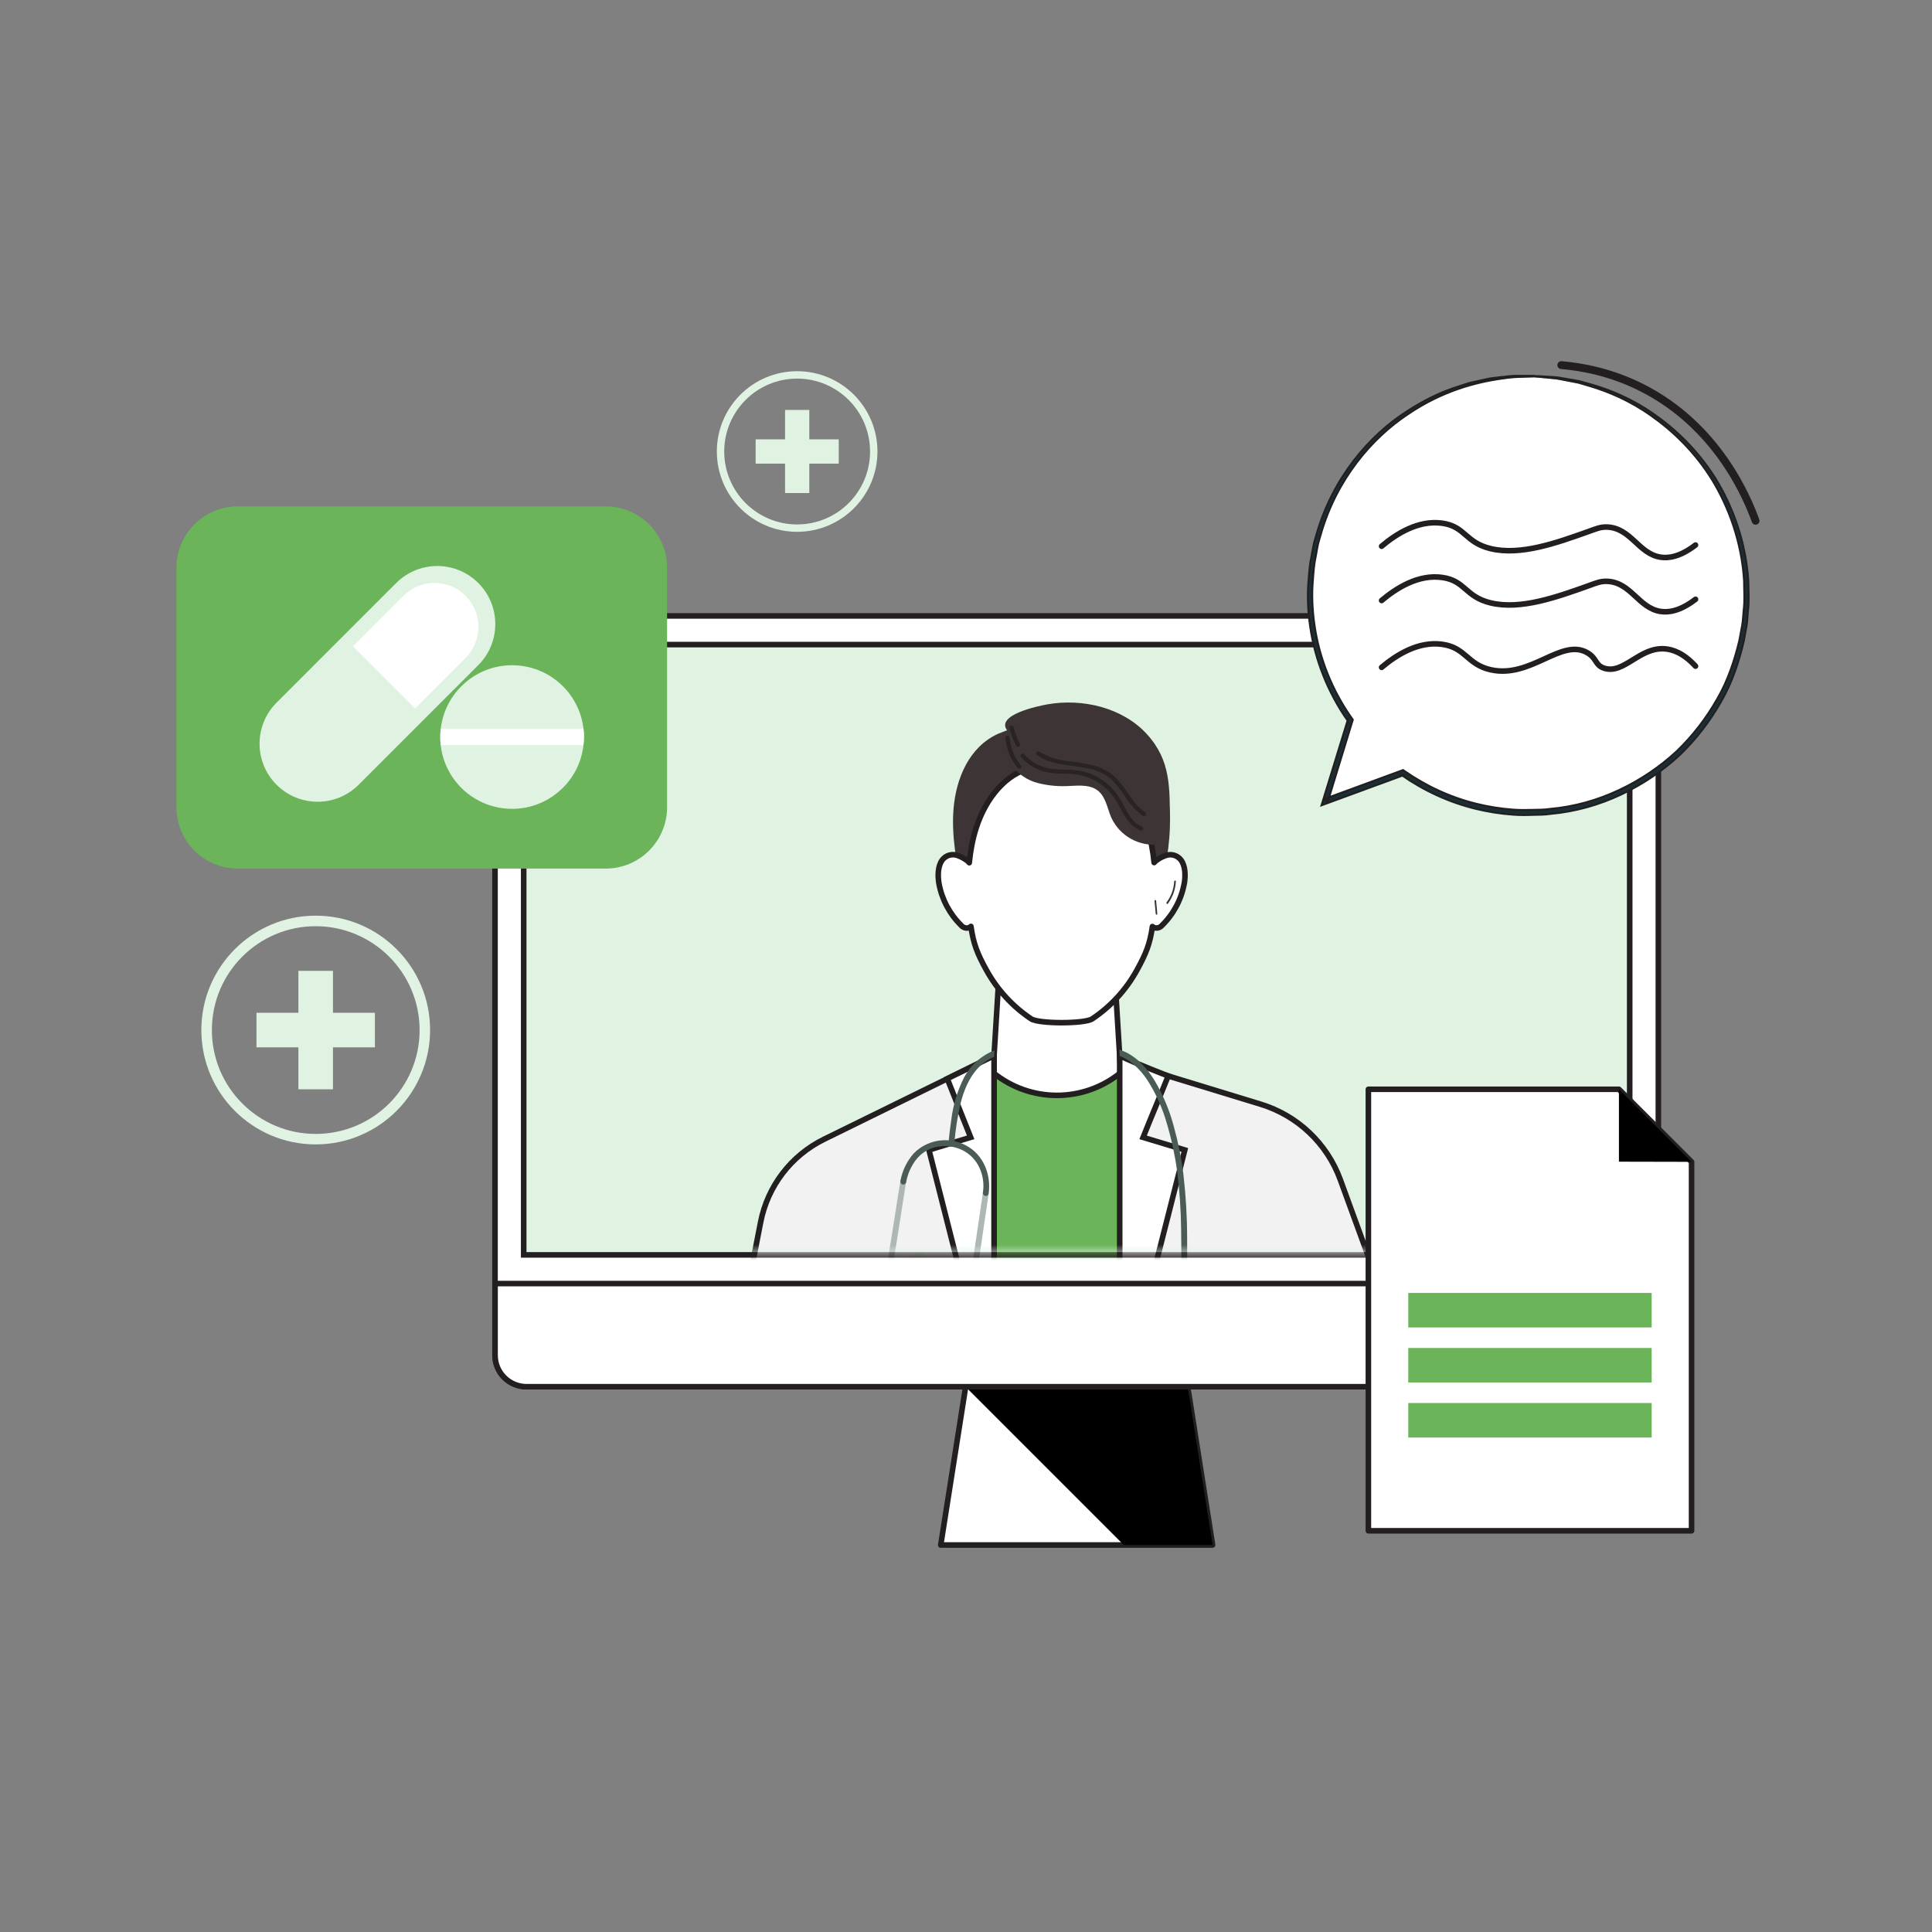 <svg width="246" height="246" viewBox="0 0 246 246" fill="none" xmlns="http://www.w3.org/2000/svg">
<rect x="0" y="0" width="246" height="246" fill="#808080" stroke="none"/>
<path d="M154.398 196.725H119.783L124.025 169.771H150.157C151.572 178.754 152.983 187.737 154.398 196.725Z" fill="white" stroke="#231F20" stroke-width="0.71" stroke-linecap="round" stroke-linejoin="round"/>
<path d="M122.955 176.586L143.099 196.73H154.403C152.988 187.747 151.577 178.764 150.162 169.776H124.029L122.96 176.586" fill="black"/>
<path d="M207.143 176.571H67.043C64.826 176.571 63.029 174.775 63.029 172.557V82.44C63.029 80.223 64.826 78.427 67.043 78.427H207.143C209.36 78.427 211.157 80.223 211.157 82.44V172.557C211.157 174.775 209.36 176.571 207.143 176.571Z" fill="white" stroke="#231F20" stroke-width="0.71" stroke-linecap="round" stroke-linejoin="round"/>
<path d="M207.509 82.074H66.682V159.783H207.509V82.074Z" fill="#E0F3E3" stroke="#231F20" stroke-width="0.71" stroke-miterlimit="10"/>
<path d="M63.034 163.431V172.557C63.034 174.775 64.831 176.571 67.048 176.571H207.143C209.36 176.571 211.157 174.775 211.157 172.557V163.436H63.034V163.431Z" fill="white" stroke="#231F20" stroke-width="0.71" stroke-linecap="round" stroke-linejoin="round"/>
<path d="M77.125 110.597H30.285C25.969 110.597 22.465 107.098 22.465 102.777V72.294C22.465 67.979 25.964 64.475 30.285 64.475H77.12C81.436 64.475 84.94 67.974 84.94 72.294V102.777C84.94 107.093 81.441 110.597 77.12 110.597H77.125Z" fill="#6BB459"/>
<path d="M60.901 84.688L45.667 99.921C42.782 102.807 38.1 102.807 35.214 99.921C32.329 97.036 32.329 92.354 35.214 89.469L50.448 74.235C53.334 71.349 58.016 71.349 60.901 74.235C63.787 77.12 63.787 81.802 60.901 84.688Z" fill="#E0F3E3"/>
<path d="M51.364 75.868L46.692 80.54L46.241 80.99L45.598 81.634L45.286 81.946L44.935 82.302L52.844 90.211L53.2 89.855L53.512 89.543L54.155 88.899L54.606 88.449L59.278 83.777C61.46 81.594 61.46 78.05 59.278 75.868C57.095 73.685 53.551 73.68 51.369 75.868" fill="white"/>
<path d="M74.353 93.849C74.353 93.982 74.353 94.111 74.343 94.24C74.334 94.452 74.319 94.665 74.294 94.873C73.725 99.892 69.196 103.5 64.173 102.931C59.936 102.451 56.595 99.11 56.115 94.873C56.09 94.665 56.076 94.452 56.066 94.24C56.061 94.111 56.061 93.977 56.061 93.849C56.061 93.68 56.061 93.512 56.076 93.344C56.09 93.175 56.1 92.992 56.12 92.819C56.689 87.801 61.218 84.192 66.241 84.762C70.478 85.242 73.819 88.583 74.299 92.819C74.319 92.992 74.334 93.166 74.343 93.344C74.353 93.522 74.358 93.68 74.358 93.849" fill="#E0F3E3"/>
<path d="M74.353 93.849C74.353 93.982 74.353 94.111 74.343 94.24C74.334 94.452 74.319 94.665 74.294 94.873H56.115C56.09 94.665 56.076 94.452 56.066 94.24C56.061 94.111 56.061 93.977 56.061 93.849C56.061 93.68 56.061 93.512 56.076 93.344C56.09 93.175 56.1 92.992 56.12 92.819H74.299C74.319 92.992 74.334 93.165 74.343 93.344C74.353 93.522 74.358 93.68 74.358 93.849" fill="white"/>
<path d="M106.796 55.947H103.049V52.2H99.961C99.961 53.447 99.961 54.7 99.961 55.947H96.214V59.035H99.961C99.961 60.282 99.961 61.535 99.961 62.782H103.049V59.035H106.796V55.947Z" fill="#E0F3E3"/>
<path d="M101.5 67.716C95.853 67.716 91.275 63.138 91.275 57.491C91.275 51.844 95.853 47.266 101.5 47.266C107.147 47.266 111.725 51.844 111.725 57.491C111.721 63.138 107.142 67.711 101.5 67.716ZM101.5 48.206C96.373 48.206 92.215 52.364 92.215 57.491C92.215 62.619 96.373 66.776 101.5 66.776C106.628 66.776 110.785 62.619 110.785 57.491C110.78 52.364 106.628 48.211 101.5 48.206Z" fill="#E0F3E3"/>
<path d="M47.736 128.959H42.396V123.619H37.996C37.996 125.395 37.996 127.177 37.996 128.959H32.656V133.359H37.996C37.996 135.136 37.996 136.917 37.996 138.699H42.396V133.359H47.736V128.959Z" fill="#E0F3E3"/>
<path d="M40.203 145.717C32.161 145.717 25.637 139.199 25.637 131.156C25.637 123.114 32.156 116.591 40.198 116.591C48.241 116.591 54.764 123.109 54.764 131.151C54.754 139.194 48.241 145.707 40.203 145.717ZM40.203 117.932C32.898 117.932 26.979 123.851 26.979 131.156C26.979 138.462 32.898 144.381 40.203 144.381C47.508 144.381 53.428 138.462 53.428 131.156C53.418 123.856 47.503 117.942 40.203 117.932Z" fill="#E0F3E3"/>
<mask id="mask0_49_1726" style="mask-type:luminance" maskUnits="userSpaceOnUse" x="67" y="81" width="142" height="79">
<path d="M208.276 81.767H67.449V159.476H208.276V81.767Z" fill="white"/>
</mask>
<g mask="url(#mask0_49_1726)">
<path d="M145.663 136.061L160.521 140.6C165.217 142.035 168.969 145.589 170.657 150.201C173.567 158.175 176.482 166.143 179.392 174.116L200.298 160.902L206.732 171.716L179.902 188.425C176.467 190.563 171.949 189.514 169.805 186.079C169.667 185.856 169.538 185.624 169.424 185.386L145.658 136.066" fill="#F2F2F2"/>
<path d="M145.663 136.061L160.521 140.6C165.217 142.035 168.969 145.589 170.657 150.201C173.567 158.175 176.482 166.143 179.392 174.116L200.298 160.902L206.732 171.716L179.902 188.425C176.467 190.563 171.949 189.514 169.805 186.079C169.667 185.856 169.538 185.624 169.424 185.386L145.658 136.066" stroke="#231F20" stroke-width="0.71" stroke-miterlimit="10"/>
<path d="M143.188 226.104H125.999V136.056H143.188V226.104Z" fill="#6BB459"/>
<path d="M142.703 136.576C142.703 136.576 142.678 136.596 142.664 136.606C137.932 140.441 131.156 140.427 126.44 136.566C126.672 132.73 126.91 128.89 127.147 125.049C127.321 124.98 127.499 124.91 127.672 124.841C129.969 123.935 132.27 123.03 134.566 122.124C137.036 123.094 139.511 124.069 141.99 125.044C142.213 128.712 142.441 132.384 142.668 136.056C142.678 136.23 142.688 136.403 142.698 136.571" fill="white"/>
<path d="M142.703 136.576C142.703 136.576 142.678 136.596 142.664 136.606C137.932 140.441 131.156 140.427 126.44 136.566C126.672 132.73 126.91 128.89 127.147 125.049C127.321 124.98 127.499 124.91 127.672 124.841C129.969 123.935 132.27 123.03 134.566 122.124C137.036 123.094 139.511 124.069 141.99 125.044C142.213 128.712 142.441 132.384 142.668 136.056C142.678 136.23 142.688 136.403 142.698 136.571" stroke="#231F20" stroke-width="0.71" stroke-linecap="round" stroke-linejoin="round"/>
<path d="M160.694 207.465H142.565V134.423C148.039 137.111 153.512 139.798 158.986 142.486L159.506 168.91C159.902 181.758 160.298 194.612 160.694 207.465Z" fill="#F2F2F2"/>
<path d="M126.573 134.423V207.47H108.444V168.43C104.084 180.887 99.719 193.349 95.353 205.807C95.789 205.772 104.985 205.055 105.187 205.03L94.641 209.959C94.21 210.162 93.695 209.974 93.492 209.544C93.477 209.514 93.463 209.479 93.453 209.445C92.195 205.594 90.938 201.748 89.686 197.903C89.251 196.562 89.162 195.131 89.429 193.75L96.848 155.626C97.744 151.028 100.733 147.118 104.94 145.054L126.568 134.433" fill="#F2F2F2"/>
<path d="M126.573 134.423V207.47H108.444V168.43C104.084 180.887 99.719 193.349 95.353 205.807C95.789 205.772 104.985 205.055 105.187 205.03L94.641 209.959C94.21 210.162 93.695 209.974 93.492 209.544C93.477 209.514 93.463 209.479 93.453 209.445C92.195 205.594 90.938 201.748 89.686 197.903C89.251 196.562 89.162 195.131 89.429 193.75L96.848 155.626C97.744 151.028 100.733 147.118 104.94 145.054L126.568 134.433" stroke="#231F20" stroke-width="0.71" stroke-miterlimit="10"/>
<path d="M126.573 134.423L120.614 137.348L123.594 144.816L118.283 146.42L126.573 179.041V134.418" fill="white"/>
<path d="M126.573 134.423L120.614 137.348L123.594 144.816L118.283 146.42L126.573 179.041V134.418" stroke="#231F20" stroke-width="0.71" stroke-miterlimit="10"/>
<path d="M126.618 133.735C126.603 134.012 126.593 134.284 126.578 134.562C125.826 134.888 125.143 135.358 124.574 135.952C123.381 137.195 122.723 138.853 122.302 140.511C121.911 142.193 121.649 143.906 121.51 145.628C121.51 145.831 121.342 145.999 121.134 146.004C120.926 146.004 120.763 145.836 120.758 145.628C120.862 144.619 120.971 143.609 121.124 142.604C121.347 140.758 121.881 138.957 122.708 137.289C123.534 135.67 124.925 134.408 126.618 133.74" fill="#4B5B56"/>
<path d="M125.158 151.81C124.792 154.433 124.371 157.051 124 159.674C123.678 161.966 123.401 164.401 122 166.326C121.362 167.237 120.451 167.92 119.397 168.276C118.937 168.415 119.135 169.137 119.595 168.999C121.763 168.336 123.158 166.356 123.851 164.287C124.217 163.089 124.475 161.857 124.618 160.61C124.806 159.264 125.004 157.922 125.207 156.581C125.435 155.057 125.668 153.532 125.88 152.008C125.925 151.81 125.811 151.612 125.618 151.548C125.42 151.493 125.217 151.612 125.158 151.81Z" fill="#AEB7B3"/>
<path d="M114.65 150.355C114.215 152.968 113.839 155.591 113.408 158.204C113.007 160.63 112.552 163.218 113.473 165.589C113.883 166.717 114.626 167.697 115.606 168.395C115.784 168.499 116.012 168.44 116.115 168.261C116.219 168.083 116.16 167.856 115.982 167.752C114.259 166.574 113.675 164.361 113.68 162.382C113.715 161.11 113.859 159.843 114.096 158.591C114.304 157.338 114.497 156.081 114.69 154.824C114.908 153.399 115.131 151.978 115.363 150.553C115.413 150.355 115.294 150.157 115.101 150.093C114.903 150.038 114.7 150.157 114.641 150.355" fill="#AEB7B3"/>
<path d="M125.876 152.008C126.237 149.598 125.232 147.024 123.015 145.856C120.822 144.668 118.11 145.074 116.358 146.846C115.477 147.836 114.888 149.053 114.651 150.355C114.601 150.553 114.715 150.756 114.913 150.815C115.111 150.87 115.314 150.751 115.373 150.553C115.556 149.523 115.977 148.548 116.601 147.712C117.224 146.89 118.115 146.306 119.12 146.064C120.169 145.821 121.268 145.91 122.263 146.321C123.238 146.727 124.044 147.45 124.554 148.375C125.123 149.424 125.336 150.627 125.158 151.81C125.108 152.008 125.227 152.206 125.42 152.27C125.618 152.325 125.821 152.206 125.88 152.008" fill="#4B5B56"/>
<path d="M134.611 201.333L104.757 213.498C99.04 199.477 93.329 185.45 87.612 171.429L117.467 159.264C123.178 173.285 128.895 187.311 134.611 201.333Z" fill="#E0F3E3"/>
<path d="M142.569 134.423C144.554 135.398 148.746 137.002 148.746 137.002C147.751 139.491 146.544 142.327 145.549 144.822L150.86 146.425C148.098 157.299 145.331 168.172 142.569 179.046V134.423Z" fill="white" stroke="#231F20" stroke-width="0.71" stroke-miterlimit="10"/>
<path d="M151.003 167.648C150.993 167.856 150.815 168.014 150.612 168.004C150.419 167.994 150.266 167.841 150.256 167.648C150.266 167.237 150.281 166.831 150.29 166.42C150.384 163.154 150.459 159.887 150.394 156.621C150.37 154.106 150.196 151.592 149.88 149.098C149.602 147.059 149.167 145.044 148.578 143.07C148.029 141.115 147.192 139.249 146.098 137.536C145.613 136.794 145.024 136.121 144.356 135.537C144.213 135.413 144.064 135.294 143.911 135.185C143.733 135.062 143.554 134.943 143.366 134.834C143.114 134.685 142.847 134.557 142.57 134.453C142.555 134.186 142.535 133.913 142.52 133.641C142.723 133.71 142.921 133.785 143.114 133.869C144.807 134.606 146.084 136.066 147.034 137.615C148.108 139.437 148.924 141.402 149.464 143.446C150.023 145.45 150.434 147.499 150.686 149.568C150.998 152.265 151.157 154.978 151.157 157.695C151.196 161.011 151.097 164.327 151.003 167.643" fill="#4B5B56"/>
<path d="M148.905 102.965C148.642 99.872 147.311 96.734 144.93 94.645C142.282 92.324 138.595 91.978 135.21 91.928C132.433 91.829 129.667 92.339 127.108 93.423C123.396 95.096 121.738 99.105 121.416 102.965C121.134 106.316 121.773 109.667 122.406 112.973L135.146 113.814H135.175L147.915 112.973C148.548 109.672 149.187 106.316 148.905 102.965Z" fill="#3D3535"/>
<path d="M123.134 114.74C123.084 115.269 123.035 115.799 122.985 116.328C122.975 116.398 123.025 116.457 123.089 116.472C123.153 116.472 123.188 116.408 123.193 116.328C123.243 115.799 123.292 115.269 123.342 114.74C123.351 114.67 123.302 114.611 123.238 114.596C123.173 114.596 123.139 114.661 123.134 114.74Z" fill="#3D3535"/>
<path d="M120.624 112.25C120.684 113.27 121.035 114.25 121.644 115.071C121.743 115.195 121.891 114.997 121.792 114.873C121.223 114.111 120.892 113.201 120.837 112.25C120.822 112.072 120.614 112.067 120.624 112.25Z" fill="#3D3535"/>
<path d="M150.79 112.493C150.414 114.537 149.414 116.413 147.93 117.858C147.717 118.095 147.405 118.204 147.093 118.155C146.95 118.125 146.831 118.061 146.737 117.977C146.42 120.199 145.91 121.446 144.767 123.52C143.391 126.024 141.441 128.152 139.07 129.731C138.1 130.379 132.265 130.379 131.295 129.731C128.924 128.152 126.974 126.019 125.598 123.52C124.45 121.441 123.945 120.189 123.629 117.957C123.53 118.051 123.406 118.12 123.252 118.155C122.941 118.204 122.624 118.095 122.416 117.858C120.931 116.408 119.931 114.537 119.555 112.493C119.382 111.463 119.417 110.251 119.981 109.498C120.441 108.885 121.268 108.657 121.985 108.949C122.406 109.102 122.807 109.325 123.163 109.597C123.257 109.677 123.341 109.756 123.416 109.85C123.564 108.335 123.836 106.865 124.277 105.48C125.559 101.446 128.236 98.476 131.196 97.823C131.557 97.739 131.924 97.694 132.3 97.689C133.28 97.674 137.091 97.674 138.076 97.689C138.447 97.689 138.813 97.739 139.179 97.823C142.134 98.476 144.817 101.446 146.093 105.48C146.534 106.86 146.806 108.325 146.955 109.83C147.029 109.746 147.108 109.672 147.187 109.602C147.544 109.325 147.944 109.107 148.37 108.954C149.083 108.662 149.904 108.89 150.37 109.503C150.934 110.256 150.968 111.463 150.795 112.498L150.79 112.493Z" fill="white" stroke="#231F20" stroke-width="0.71" stroke-linecap="round" stroke-linejoin="round"/>
<path d="M147.212 114.74C147.261 115.269 147.311 115.799 147.36 116.328C147.37 116.398 147.321 116.457 147.256 116.472C147.192 116.472 147.158 116.408 147.153 116.328C147.103 115.799 147.054 115.269 147.004 114.74C146.994 114.67 147.044 114.611 147.108 114.596C147.172 114.596 147.207 114.661 147.212 114.74Z" fill="#3D3535"/>
<path d="M149.721 112.25C149.662 113.27 149.31 114.25 148.702 115.071C148.603 115.195 148.454 114.997 148.553 114.873C149.122 114.111 149.454 113.201 149.508 112.25C149.523 112.072 149.731 112.067 149.721 112.25Z" fill="#3D3535"/>
<path d="M148.979 104.648C148.905 100.367 149.142 96.868 146.019 93.463C142.916 90.077 137.803 88.904 133.389 89.681C132.26 89.879 126.613 91.032 128.291 93.067C128.36 93.146 128.434 93.22 128.518 93.284C128.969 93.631 129.048 94.279 128.702 94.725C128.697 94.735 128.687 94.745 128.682 94.749C128.009 95.442 128.251 96.62 128.791 97.417C129.622 98.56 130.83 99.377 132.201 99.719C133.562 100.055 134.972 100.174 136.373 100.065C137.541 100.011 138.828 99.931 139.758 100.644C140.803 101.446 140.981 102.911 141.505 104.118C142.599 106.474 145.099 107.845 147.672 107.509C147.593 107.083 148.415 104.678 148.984 104.648" fill="#3D3535"/>
<path d="M130.018 96.422C130.84 97.328 131.909 97.977 133.097 98.283C134.438 98.625 135.829 98.412 137.185 98.63C138.313 98.813 139.377 99.263 140.293 99.941C140.743 100.273 141.149 100.654 141.505 101.085C141.891 101.565 142.223 102.084 142.5 102.629C143.163 103.866 143.846 105.207 145.222 105.762C145.366 105.801 145.514 105.717 145.554 105.574C145.589 105.43 145.509 105.282 145.366 105.242C144.232 104.782 143.624 103.594 143.084 102.574C142.797 101.995 142.456 101.446 142.07 100.926C141.723 100.481 141.322 100.075 140.882 99.719C139.996 99.001 138.961 98.486 137.853 98.214C137.214 98.076 136.566 97.996 135.913 97.991C135.215 97.996 134.517 97.962 133.819 97.882C132.498 97.684 131.29 97.036 130.394 96.046C130.162 95.789 129.78 96.17 130.013 96.427" fill="#282424"/>
<path d="M132.077 96.175C133.992 97.496 136.418 97.373 138.6 97.862C139.664 98.055 140.659 98.521 141.486 99.219C142.169 99.902 142.772 100.659 143.282 101.475C143.866 102.421 144.633 103.242 145.534 103.886C145.826 104.074 146.098 103.609 145.806 103.421C145.034 102.871 144.376 102.178 143.871 101.376C143.342 100.545 142.738 99.763 142.075 99.035C141.283 98.273 140.308 97.729 139.239 97.462C138.14 97.209 137.021 97.016 135.898 96.897C134.636 96.779 133.418 96.373 132.339 95.71C132.211 95.635 132.047 95.68 131.973 95.808C131.904 95.937 131.943 96.1 132.072 96.175" fill="#282424"/>
<path d="M128.004 93.923C128.132 95.348 128.687 96.7 129.587 97.808C129.691 97.912 129.865 97.912 129.969 97.808C130.072 97.699 130.072 97.531 129.969 97.427C129.157 96.427 128.662 95.205 128.543 93.923C128.543 93.775 128.419 93.656 128.276 93.656C128.127 93.656 128.009 93.775 128.004 93.923Z" fill="#282424"/>
<path d="M128.548 92.705C128.721 93.497 129.003 94.26 129.389 94.967C129.553 95.274 130.018 95.002 129.855 94.695C129.493 94.022 129.231 93.304 129.068 92.562C129.023 92.418 128.87 92.339 128.731 92.384C128.598 92.428 128.513 92.567 128.548 92.705Z" fill="#282424"/>
</g>
<path d="M194.592 48.083C179.353 48.083 166.994 60.436 166.994 75.68C166.994 81.55 168.831 86.984 171.954 91.458L168.642 101.748L178.784 98.293C183.263 101.431 188.707 103.277 194.592 103.277C209.831 103.277 222.189 90.924 222.189 75.68C222.189 60.436 209.836 48.083 194.592 48.083Z" fill="white"/>
<path d="M195.443 47.894C195.443 47.894 195.606 47.884 195.923 47.899C196.269 47.919 196.74 47.949 197.334 47.983C197.645 48.008 197.992 48.018 198.373 48.063C198.754 48.127 199.17 48.201 199.615 48.275C200.066 48.355 200.551 48.439 201.065 48.528C201.57 48.671 202.11 48.82 202.679 48.978C204.946 49.636 207.683 50.72 210.459 52.651C213.231 54.551 216.091 57.234 218.373 60.832C220.605 64.435 222.278 68.934 222.605 73.938C222.615 75.19 222.728 76.462 222.565 77.749C222.501 78.392 222.496 79.045 222.382 79.694C222.263 80.342 222.144 80.99 222.026 81.649C221.417 84.237 220.561 86.88 219.145 89.325C217.759 91.775 215.997 94.096 213.869 96.14C211.701 98.145 209.192 99.862 206.416 101.164C203.644 102.475 200.595 103.346 197.438 103.628C196.656 103.757 195.854 103.732 195.057 103.757C194.26 103.787 193.458 103.792 192.656 103.727C191.053 103.614 189.449 103.366 187.871 102.975C184.436 102.134 181.229 100.629 178.427 98.664L178.714 98.704C175.359 99.936 172.067 101.144 168.855 102.322L168.271 102.535L168.454 101.941C169.543 98.397 170.607 94.947 171.632 91.612L171.671 91.869C169.048 88.152 167.43 83.955 166.831 79.812C166.529 77.744 166.44 75.685 166.638 73.705C166.712 72.71 166.786 71.73 167.004 70.785C167.093 70.31 167.182 69.835 167.267 69.364C167.366 68.899 167.524 68.449 167.648 67.993C169.751 60.718 174.428 55.442 178.991 52.477C181.278 50.968 183.52 49.904 185.564 49.26C186.074 49.097 186.564 48.934 187.039 48.78C187.524 48.671 187.989 48.567 188.435 48.468C188.88 48.374 189.306 48.28 189.712 48.191C190.117 48.127 190.513 48.097 190.88 48.048C191.617 47.978 192.27 47.87 192.84 47.86C193.399 47.86 193.874 47.86 194.275 47.855C194.636 47.855 194.928 47.86 195.151 47.86C195.349 47.86 195.448 47.87 195.448 47.88C195.448 47.889 195.349 47.899 195.151 47.909C194.928 47.919 194.641 47.934 194.28 47.954C193.884 47.969 193.409 47.988 192.854 48.008C192.29 48.033 191.647 48.157 190.914 48.246C188.034 48.686 183.698 49.701 179.209 52.779C174.73 55.749 170.167 60.98 168.143 68.132C168.024 68.578 167.87 69.018 167.776 69.478C167.692 69.939 167.608 70.404 167.524 70.874C167.316 71.804 167.247 72.765 167.177 73.74C166.994 75.685 167.088 77.704 167.39 79.728C167.989 83.782 169.588 87.89 172.166 91.522L172.251 91.641L172.206 91.78C171.186 95.116 170.132 98.565 169.048 102.114L168.647 101.733C171.86 100.55 175.151 99.337 178.501 98.105L178.655 98.05L178.789 98.145C181.526 100.065 184.668 101.535 188.019 102.356C189.563 102.738 191.132 102.98 192.696 103.094C193.478 103.153 194.265 103.148 195.042 103.124C195.819 103.099 196.601 103.124 197.368 103C200.457 102.728 203.436 101.881 206.148 100.599C208.865 99.332 211.325 97.655 213.448 95.7C215.532 93.7 217.264 91.433 218.63 89.038C220.026 86.647 220.867 84.064 221.476 81.53C221.595 80.886 221.714 80.248 221.833 79.614C221.946 78.981 221.956 78.338 222.021 77.709C222.184 76.447 222.075 75.195 222.075 73.967C221.773 69.053 220.16 64.628 217.987 61.064C215.77 57.506 212.973 54.838 210.251 52.933C207.534 50.998 204.837 49.889 202.605 49.206C202.045 49.038 201.511 48.879 201.011 48.731C200.501 48.632 200.021 48.538 199.576 48.454C199.135 48.364 198.724 48.285 198.348 48.211C197.972 48.157 197.626 48.137 197.319 48.102C196.725 48.043 196.26 47.993 195.913 47.959C195.596 47.924 195.433 47.899 195.433 47.889L195.443 47.894Z" fill="#1A2E35" stroke="#231F20" stroke-width="0.25" stroke-miterlimit="10"/>
<path d="M175.918 69.552C177.784 67.984 180.575 66.192 183.634 66.618C186.594 67.033 186.539 69.072 189.806 69.859C193.602 70.775 198.215 69.122 202.154 67.716C203.283 67.311 203.812 67.068 204.693 67.112C207.688 67.276 208.638 70.498 211.414 70.943C212.389 71.097 213.869 70.953 215.889 69.399" fill="white"/>
<path d="M175.918 69.552C177.784 67.984 180.575 66.192 183.634 66.618C186.594 67.033 186.539 69.072 189.806 69.859C193.602 70.775 198.215 69.122 202.154 67.716C203.283 67.311 203.812 67.068 204.693 67.112C207.688 67.276 208.638 70.498 211.414 70.943C212.389 71.097 213.869 70.953 215.889 69.399" stroke="#231F20" stroke-width="0.71" stroke-linecap="round" stroke-linejoin="round"/>
<path d="M175.918 76.462C177.784 74.893 180.575 73.101 183.634 73.527C186.594 73.942 186.539 75.982 189.806 76.769C193.602 77.684 198.215 76.031 202.154 74.626C203.283 74.22 203.812 73.977 204.693 74.022C207.688 74.185 208.638 77.407 211.414 77.853C212.389 78.006 213.869 77.862 215.889 76.308" fill="white"/>
<path d="M175.918 76.462C177.784 74.893 180.575 73.101 183.634 73.527C186.594 73.942 186.539 75.982 189.806 76.769C193.602 77.684 198.215 76.031 202.154 74.626C203.283 74.22 203.812 73.977 204.693 74.022C207.688 74.185 208.638 77.407 211.414 77.853C212.389 78.006 213.869 77.862 215.889 76.308" stroke="#231F20" stroke-width="0.71" stroke-linecap="round" stroke-linejoin="round"/>
<path d="M175.918 84.974C177.784 83.406 180.575 81.614 183.634 82.04C186.648 82.46 186.792 84.603 189.806 85.281C194.953 86.434 198.843 81.153 202.154 83.138C203.357 83.856 203.08 84.697 204.258 85.083C206.757 85.9 208.742 82.376 211.974 82.614C212.959 82.688 214.325 83.123 215.889 84.821" fill="white"/>
<path d="M175.918 84.974C177.784 83.406 180.575 81.614 183.634 82.04C186.648 82.46 186.792 84.603 189.806 85.281C194.953 86.434 198.843 81.153 202.154 83.138C203.357 83.856 203.08 84.697 204.258 85.083C206.757 85.9 208.742 82.376 211.974 82.614C212.959 82.688 214.325 83.123 215.889 84.821" stroke="#231F20" stroke-width="0.71" stroke-linecap="round" stroke-linejoin="round"/>
<path d="M198.799 46.489C201.471 46.716 205.104 47.389 208.95 49.31C218.799 54.23 222.555 63.599 223.535 66.311" stroke="#231F20" stroke-linecap="round" stroke-linejoin="round"/>
<path d="M215.384 147.935V194.913H174.235V138.699H206.138L215.384 147.94" fill="white"/>
<path d="M215.384 147.935V194.913H174.235V138.699H206.138L215.384 147.94" stroke="#231F20" stroke-width="0.71" stroke-linecap="round" stroke-linejoin="round"/>
<path d="M210.306 178.645H179.313V183.04H210.306V178.645Z" fill="#6BB459"/>
<path d="M210.306 171.637H179.313V176.032H210.306V171.637Z" fill="#6BB459"/>
<path d="M210.306 169.024H179.313V164.629H210.306V169.024Z" fill="#6BB459"/>
<path d="M215.384 147.935L206.138 147.915V138.694L215.384 147.935Z" fill="black"/>
</svg>
